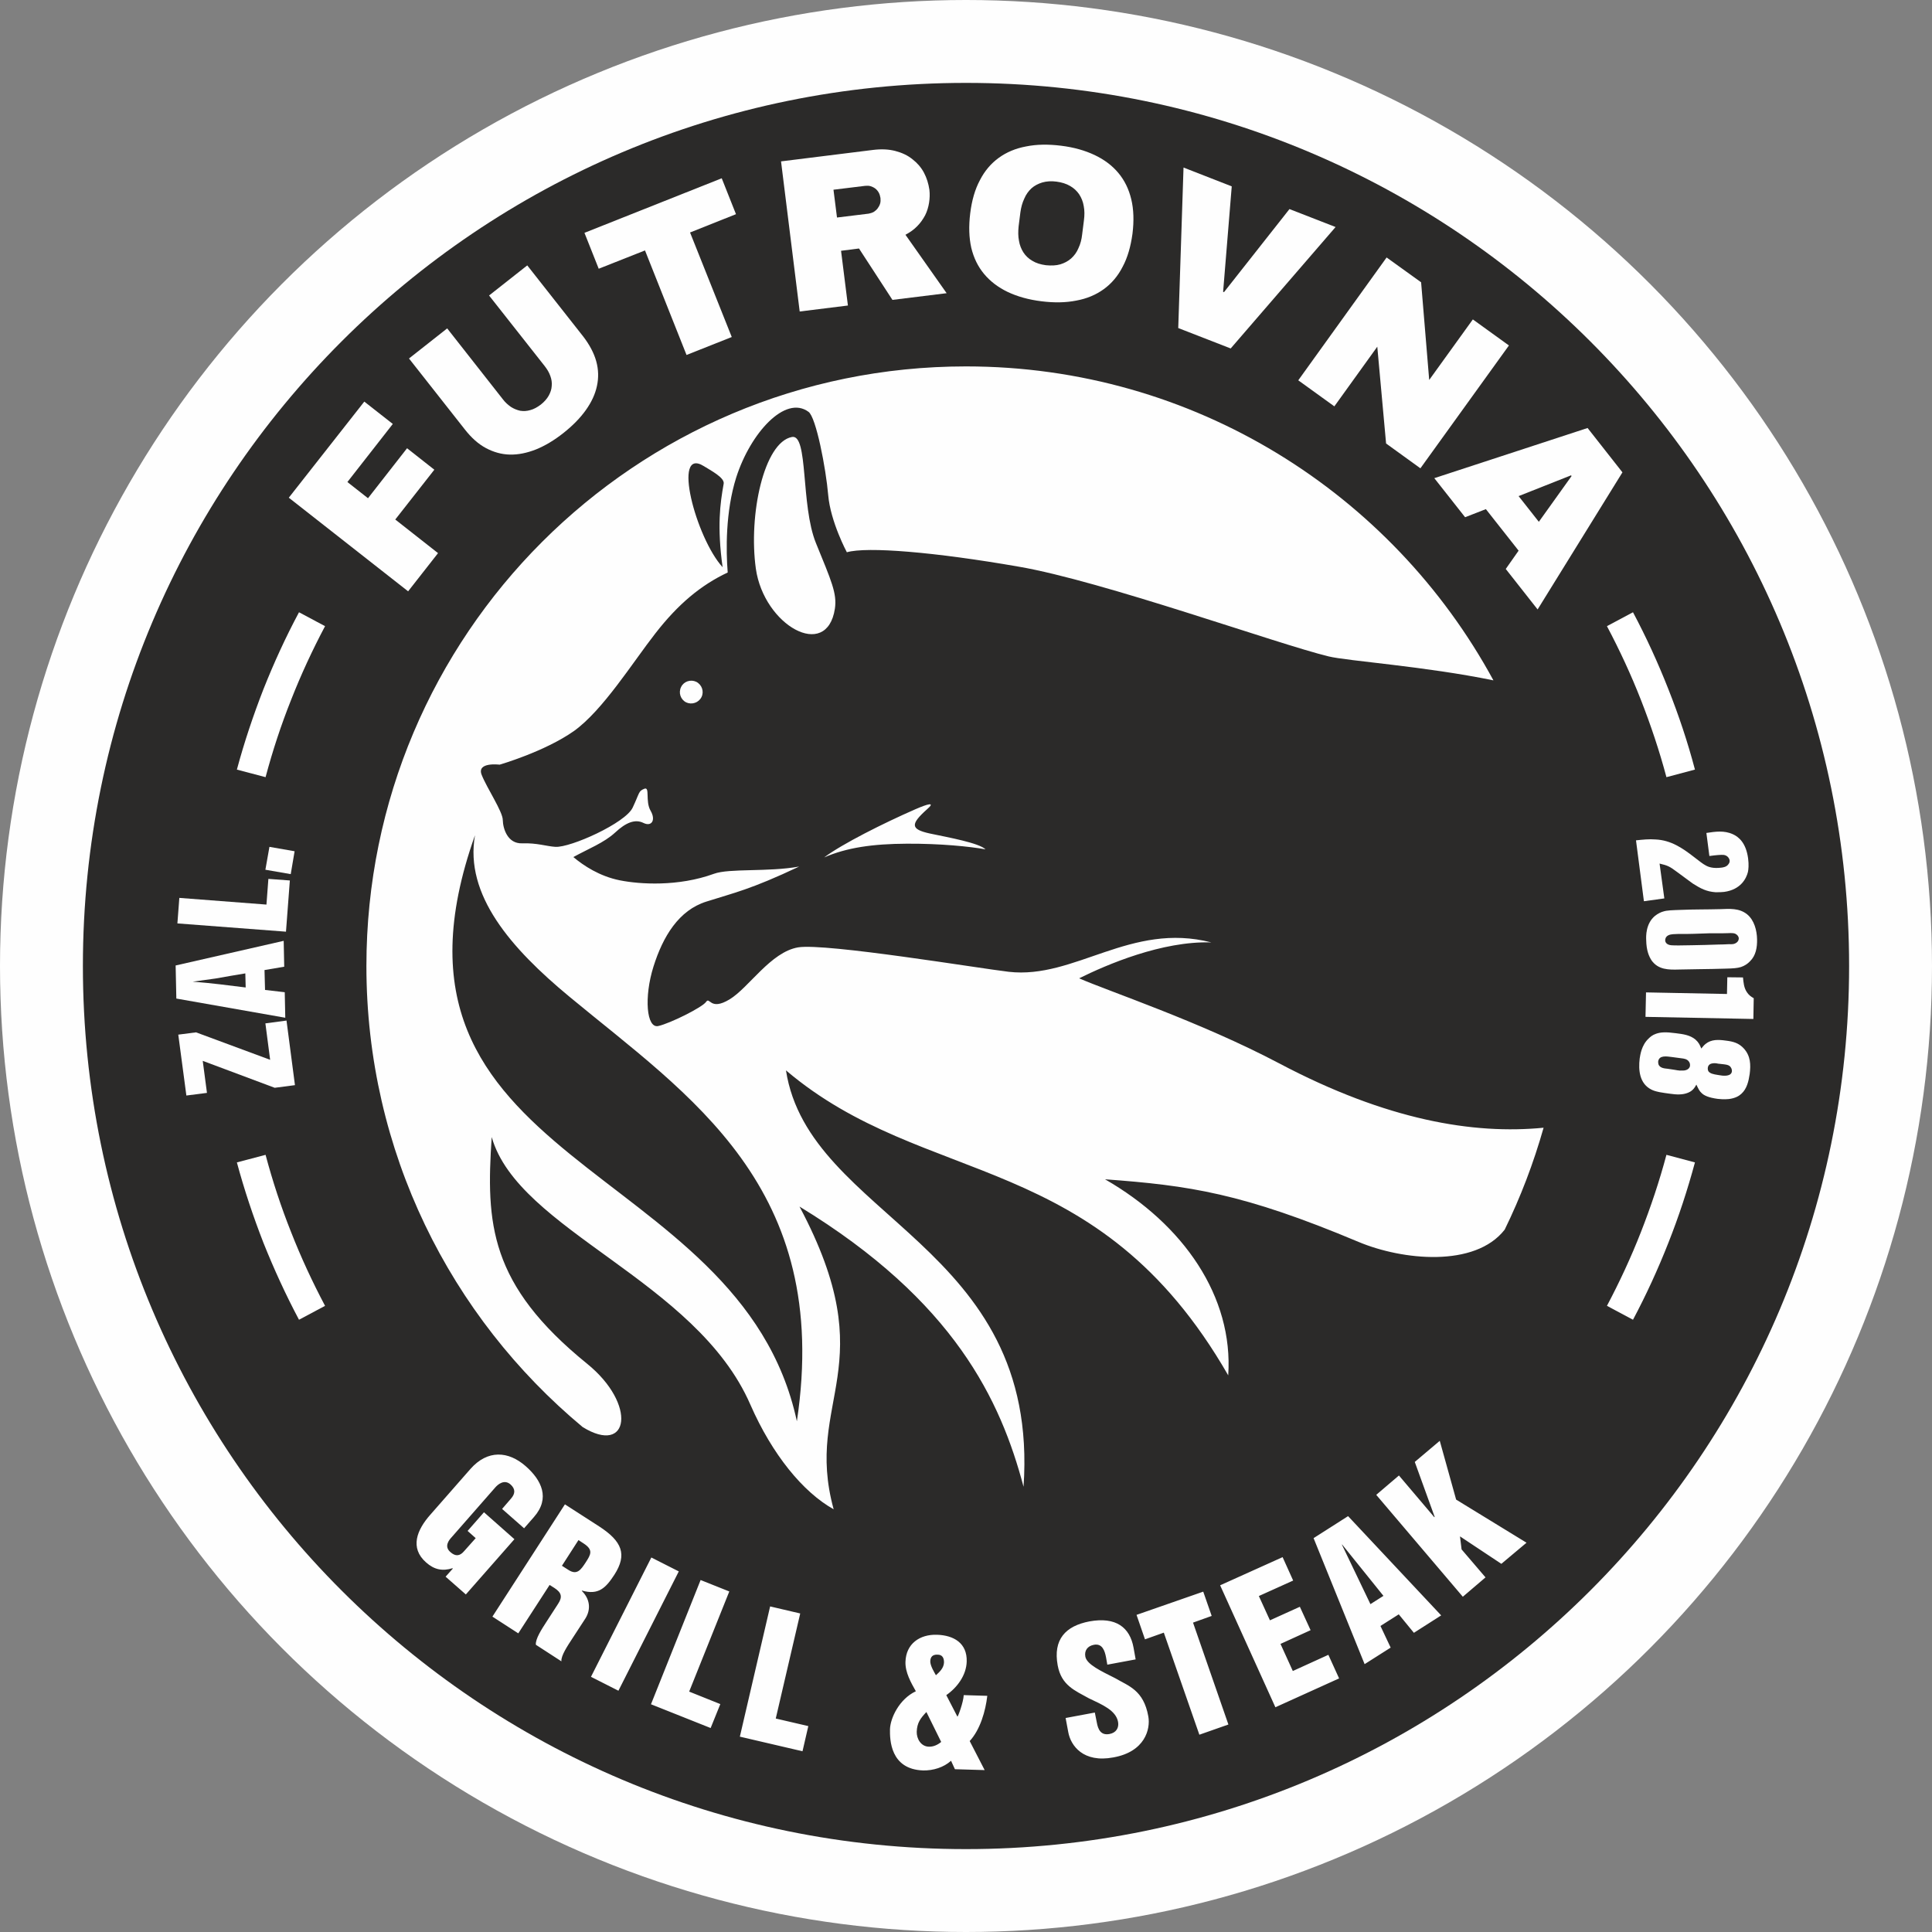 <?xml version="1.0" encoding="UTF-8"?>
<!DOCTYPE svg PUBLIC "-//W3C//DTD SVG 1.1//EN" "http://www.w3.org/Graphics/SVG/1.1/DTD/svg11.dtd">
<!-- Creator: CorelDRAW X8 -->
<svg xmlns="http://www.w3.org/2000/svg" xml:space="preserve" width="109.778mm" height="109.778mm" version="1.1" style="shape-rendering:geometricPrecision; text-rendering:geometricPrecision; image-rendering:optimizeQuality; fill-rule:evenodd; clip-rule:evenodd"
viewBox="0 0 10978 10978"
 xmlns:xlink="http://www.w3.org/1999/xlink">
 <rect x="0" y="0" width="10978" height="10978" fill="#808080" stroke="none"/>
 <defs>
  <style type="text/css">
   <![CDATA[
    .fil0 {fill:#FEFEFE}
    .fil1 {fill:#2B2A29}
    .fil2 {fill:#FEFEFE;fill-rule:nonzero}
    .fil3 {fill:white;fill-rule:nonzero}
   ]]>
  </style>
 </defs>
 <g id="Vrstva_x0020_1">
  <circle class="fil0" cx="5489" cy="5489" r="5489"/>
  <g id="_1946261955568">
   <path class="fil1" d="M5489 471c2771,0 5018,2246 5018,5018 0,2771 -2247,5018 -5018,5018 -2772,0 -5018,-2247 -5018,-5018 0,-2772 2246,-5018 5018,-5018zm3061 6516c-169,217 -582,174 -830,70 -659,-277 -962,-321 -1441,-356 446,256 730,667 700,1114 -745,-1295 -1717,-1057 -2513,-1733 131,844 1445,984 1350,2366 -130,-490 -392,-1055 -1273,-1592 488,917 22,1093 194,1720 -174,-97 -349,-311 -473,-594 -308,-709 -1319,-989 -1470,-1521 -33,491 -14,837 542,1288 284,230 240,523 -25,360 -751,-625 -1229,-1566 -1229,-2620 0,-1882 1525,-3407 3407,-3407 1294,0 2420,721 2997,1784 -389,-80 -829,-110 -936,-136 -290,-70 -1284,-428 -1761,-510 -476,-83 -862,-115 -977,-82 0,0 -93,-173 -106,-325 -13,-152 -69,-443 -112,-473 -132,-97 -330,120 -411,374 -61,194 -58,415 -48,539 -153,72 -282,180 -411,346 -129,165 -298,437 -463,555 -166,117 -422,191 -422,191 0,0 -132,-17 -102,58 29,74 120,209 120,257 1,48 27,135 110,132 84,-3 139,17 189,20 86,5 398,-135 439,-223 41,-87 32,-93 66,-107 34,-14 4,71 36,125 31,54 5,92 -41,69 -47,-23 -99,-3 -161,55 -63,58 -152,92 -237,139 58,49 149,109 263,132 114,23 333,37 536,-37 88,-32 306,-9 484,-41 -277,131 -370,149 -527,199 -157,49 -247,198 -301,370 -54,172 -40,353 28,337 67,-15 250,-106 271,-137 22,-32 22,53 133,-14 110,-66 234,-270 391,-296 157,-25 1032,120 1196,139 376,43 692,-285 1151,-167 -280,-9 -596,127 -751,204 160,71 687,246 1136,483 613,324 1105,405 1503,366 -57,201 -131,395 -221,579zm-4022 1089c-323,-1500 -2502,-1435 -1829,-3330 -60,339 204,642 536,917 679,563 1493,1079 1293,2413zm-528 -5427c36,23 119,65 112,100 -20,111 -38,243 -6,474 -152,-167 -290,-689 -106,-574zm-44 1225c32,16 46,55 30,87 -16,32 -55,45 -87,30 -32,-16 -45,-55 -29,-87 15,-32 54,-45 86,-30zm544 -1391c-159,30 -248,443 -205,749 46,321 403,524 449,227 13,-87 -20,-158 -108,-374 -87,-215 -42,-620 -136,-602zm652 2311c194,-1 357,16 448,32 -37,-36 -207,-67 -317,-90 -109,-24 -111,-52 -16,-137 52,-45 4,-31 -65,-1 -183,80 -416,197 -519,274 129,-56 276,-77 469,-78z"/>
   <path class="fil2" d="M2445 8607c-76,86 -118,188 -24,271 46,41 93,51 150,33l2 2 -41 46 115 101 276 -314 -173 -153 -93 106 46 41 -65 73c-25,30 -50,32 -79,6 -38,-33 -6,-70 8,-85l248 -283c15,-17 51,-47 86,-16 29,26 27,53 2,81l-50 58 125 110 56 -64c94,-107 43,-210 -47,-289 -98,-86 -216,-95 -314,16l-228 260zm353 579l147 95 178 -275 27 17c42,27 46,52 22,89l-66 102c-28,43 -65,100 -61,132l145 94c-3,-32 35,-88 63,-131l73 -112c34,-54 25,-113 -20,-157l1 -2c94,27 135,-15 184,-90 74,-115 44,-190 -87,-275l-194 -125 -412 638zm489 -435l29 19c57,37 41,63 12,108 -27,41 -49,75 -99,42l-36 -23 94 -146zm71 777l156 79 343 -678 -156 -79 -343 678zm341 156l339 135 55 -136 -177 -71 228 -569 -163 -65 -282 706zm505 184l356 83 33 -143 -185 -43 139 -597 -171 -40 -172 740zm1272 -236c-1,37 -33,126 -36,122l-63 -122c62,-43 114,-113 116,-191 3,-105 -74,-149 -169,-152 -98,-3 -176,51 -179,154 -2,60 32,119 59,167 -94,44 -145,152 -147,216 -1,58 1,228 189,234 56,1 116,-17 158,-55l22 48 169 5 -85 -165c60,-65 90,-171 100,-257l-134 -4zm-128 266c-19,16 -44,28 -70,27 -45,-1 -70,-45 -69,-85 2,-51 21,-76 55,-112l84 170zm-21 -496c28,0 37,19 37,44 -1,33 -27,56 -46,73 -8,-15 -33,-54 -32,-80 1,-24 13,-38 41,-37zm728 360l15 80c14,78 86,176 256,144 180,-32 212,-161 199,-233 -27,-151 -114,-173 -188,-217 -79,-40 -162,-78 -170,-123 -6,-34 12,-60 49,-67 48,-9 62,35 69,73l7 40 161 -30 -12 -67c-21,-115 -100,-176 -250,-149 -137,26 -208,103 -181,250 21,114 98,143 177,187 78,37 154,69 166,134 6,33 -10,62 -49,69 -49,9 -65,-26 -72,-67l-11 -55 -166 31zm451 -447l107 -38 202 580 165 -58 -201 -579 106 -38 -48 -138 -379 132 48 139zm741 386l362 -164 -61 -134 -202 92 -70 -154 171 -78 -61 -133 -170 77 -63 -138 195 -88 -60 -133 -355 160 314 693zm507 -245l148 -94 -58 -123 104 -66 86 105 155 -99 -529 -564 -196 125 290 716zm-129 -679l1 -1 235 292 -74 47 -162 -338zm687 296l129 -110 -136 -159 -9 -74 235 156 143 -120 -400 -245 -93 -334 -142 120 113 312 -2 2 -201 -237 -129 110 492 579z"/>
   <path class="fil2" d="M1561 6181l115 -15 -48 -367 -120 16 27 207 -421 -156 -101 13 46 346 117 -15 -24 -182 409 153zm-559 -507l619 109 -3 -145 -112 -13 -3 -113 112 -19 -3 -147 -614 140 4 188zm394 -63c-49,-6 -97,-12 -147,-18 -51,-6 -102,-11 -154,-15 43,-6 86,-12 130,-18 57,-10 113,-20 169,-29l2 80zm-388 -364l617 47 22 -291 -122 -9 -11 146 -495 -38 -11 145zm500 -305l144 25 22 -130 -143 -25 -23 130z"/>
   <path class="fil2" d="M9713 4864c37,-5 70,-8 83,-6 23,4 31,23 32,30 1,10 -2,16 -5,20 -11,19 -34,21 -41,22 -47,6 -73,-3 -89,-12 -19,-10 -34,-23 -67,-48 -67,-52 -132,-96 -219,-100 -37,-3 -73,1 -111,5l45 346 116 -16 -27 -198c47,11 58,17 97,46l91 67c46,29 77,46 131,50 21,0 40,-1 48,-2 95,-13 126,-77 135,-113 3,-14 6,-40 1,-78 -12,-87 -52,-121 -87,-137 -49,-22 -98,-15 -150,-7l17 131zm-56 643c49,-1 98,-1 147,-3 46,-1 68,-3 88,-9 21,-7 38,-18 52,-33 33,-32 41,-78 40,-125 -1,-50 -16,-109 -57,-142 -45,-36 -100,-31 -154,-29 -72,2 -148,1 -218,4 -53,2 -83,2 -106,10 -8,2 -28,10 -46,25 -52,44 -50,116 -49,136 1,61 16,94 31,117 38,52 94,53 157,51l115 -2zm-123 -200c60,1 122,-2 183,-4 25,0 50,0 75,0 37,0 52,-4 69,3 11,6 19,15 19,27 0,8 -5,23 -26,30 -10,3 -21,2 -30,2 -20,1 -40,2 -60,2 -49,2 -99,3 -150,4 -59,1 -97,2 -119,0 -26,-3 -33,-18 -33,-28 0,-7 2,-21 19,-29 15,-7 35,-6 53,-7zm431 365c-16,-9 -27,-17 -38,-33 -18,-26 -20,-55 -23,-85l-89 -1 -2 95 -460 -9 -3 139 613 12 2 -118zm-298 286c-8,-20 -14,-34 -33,-51 -31,-26 -71,-31 -111,-36 -58,-8 -87,-6 -113,3 -21,7 -34,19 -41,26 -43,39 -49,98 -52,115 -8,66 -1,142 66,176 12,6 23,10 48,15 20,3 39,7 60,9 34,5 70,7 101,-6 30,-12 40,-34 47,-46 13,27 18,37 29,47 14,15 41,27 92,34 12,1 34,4 64,1 38,-5 58,-18 71,-30 31,-28 41,-71 47,-112 7,-54 5,-103 -33,-145 -28,-31 -60,-40 -102,-45 -42,-6 -83,-8 -116,19 -9,7 -17,18 -24,26zm-191 115c-20,-2 -41,-4 -51,-22 -3,-8 -3,-16 -3,-19 5,-38 50,-29 76,-26l60 8c6,1 29,2 40,20 6,9 5,19 5,22 -4,26 -36,28 -44,27 -18,2 -40,-4 -43,-4l-40 -6zm287 -29c42,5 63,4 73,23 2,3 6,12 5,21 -4,30 -49,24 -54,24 -34,-5 -59,-8 -71,-17 -14,-8 -12,-23 -12,-27 4,-37 56,-25 59,-24z"/>
   <path class="fil3" d="M9279 3479c75,141 142,287 201,437 59,149 110,301 151,457l-162 43c-40,-150 -89,-296 -145,-439 -56,-143 -121,-283 -193,-419l148 -79zm352 3126c-42,156 -92,308 -151,457 -59,150 -126,296 -201,437l-148 -79c72,-136 137,-276 193,-419 56,-143 105,-289 145,-439l162 43zm-7932 894c-75,-141 -142,-287 -202,-437 -58,-149 -109,-301 -151,-457l163 -43c40,150 88,296 145,439 56,143 121,283 193,419l-148 79zm-353 -3126c42,-156 93,-308 151,-457 60,-151 127,-297 202,-437l148 79c-72,136 -137,276 -193,419 -57,143 -105,289 -145,439l-163 -43z"/>
   <polygon class="fil2" points="2319,3360 1641,2828 2070,2282 2232,2409 1974,2739 2091,2831 2313,2547 2468,2669 2246,2952 2489,3143 "/>
   <path class="fil2" d="M3314 1912c36,47 61,94 74,141 13,47 14,94 4,140 -10,47 -31,92 -63,137 -32,45 -74,88 -127,130 -53,42 -105,73 -157,94 -51,20 -100,30 -148,29 -47,-1 -93,-14 -136,-37 -43,-23 -82,-58 -119,-105l-318 -404 217 -171 315 401c14,19 30,33 47,45 17,11 35,18 53,22 19,3 38,2 58,-4 19,-5 39,-16 59,-31 20,-16 35,-33 45,-51 10,-18 16,-36 17,-55 2,-19 -1,-38 -8,-57 -7,-20 -18,-38 -32,-56l-316 -401 217 -171 318 404z"/>
   <polygon class="fil2" points="4182,1217 3921,1321 4158,1915 3901,2017 3665,1423 3402,1527 3321,1323 4101,1013 "/>
   <path class="fil2" d="M5281 1078c3,25 2,50 -2,75 -4,24 -11,48 -22,70 -12,22 -26,43 -45,62 -18,19 -41,35 -67,49l234 332 -308 38 -190 -292 -102 13 39 311 -274 34 -106 -853 522 -65c48,-6 90,-4 128,6 38,10 70,25 97,47 27,21 49,46 65,76 16,30 26,63 31,97zm-278 47c-2,-12 -5,-22 -10,-31 -5,-9 -12,-17 -20,-23 -8,-6 -17,-10 -26,-13 -10,-3 -20,-3 -31,-2l-180 22 20 158 180 -22c10,-2 20,-5 29,-10 8,-5 16,-12 22,-20 6,-8 11,-17 14,-27 3,-10 3,-21 2,-32z"/>
   <path class="fil2" d="M6029 828c73,9 136,27 191,53 55,26 100,60 135,102 35,42 59,91 73,149 14,58 16,123 7,196 -10,73 -28,136 -56,188 -27,53 -63,95 -107,127 -44,32 -96,54 -156,65 -60,12 -126,13 -198,4 -73,-9 -137,-27 -192,-53 -54,-26 -99,-60 -134,-102 -35,-42 -59,-91 -73,-149 -13,-58 -15,-123 -6,-196 9,-73 27,-136 55,-188 27,-53 63,-95 107,-127 44,-32 96,-54 156,-65 59,-12 125,-13 198,-4zm-26 204c-30,-4 -57,-2 -81,5 -23,7 -44,18 -61,33 -17,16 -31,35 -41,59 -11,23 -18,49 -22,78l-10 79c-3,30 -3,57 2,82 4,25 13,47 25,66 13,20 30,36 51,48 21,13 47,21 77,25 31,3 58,2 82,-5 23,-7 44,-18 61,-33 18,-16 32,-35 42,-59 11,-23 18,-49 21,-78l10 -79c4,-30 4,-57 -1,-82 -4,-25 -13,-47 -26,-67 -13,-19 -30,-35 -51,-47 -22,-13 -48,-21 -78,-25z"/>
   <polygon class="fil2" points="6993,1980 6695,1864 6725,952 6999,1059 6950,1658 6955,1660 7327,1188 7589,1290 "/>
   <polygon class="fil2" points="8071,2661 7876,2520 7826,1970 7582,2309 7377,2161 7879,1463 8075,1604 8121,2159 8369,1815 8574,1963 "/>
   <path class="fil2" d="M8737 3463l-181 -230 73 -104 -186 -236 -118 46 -175 -222 871 -285 198 252 -482 779zm190 -762l-298 118 115 146 186 -260 -3 -4z"/>
  </g>
 </g>
</svg>
